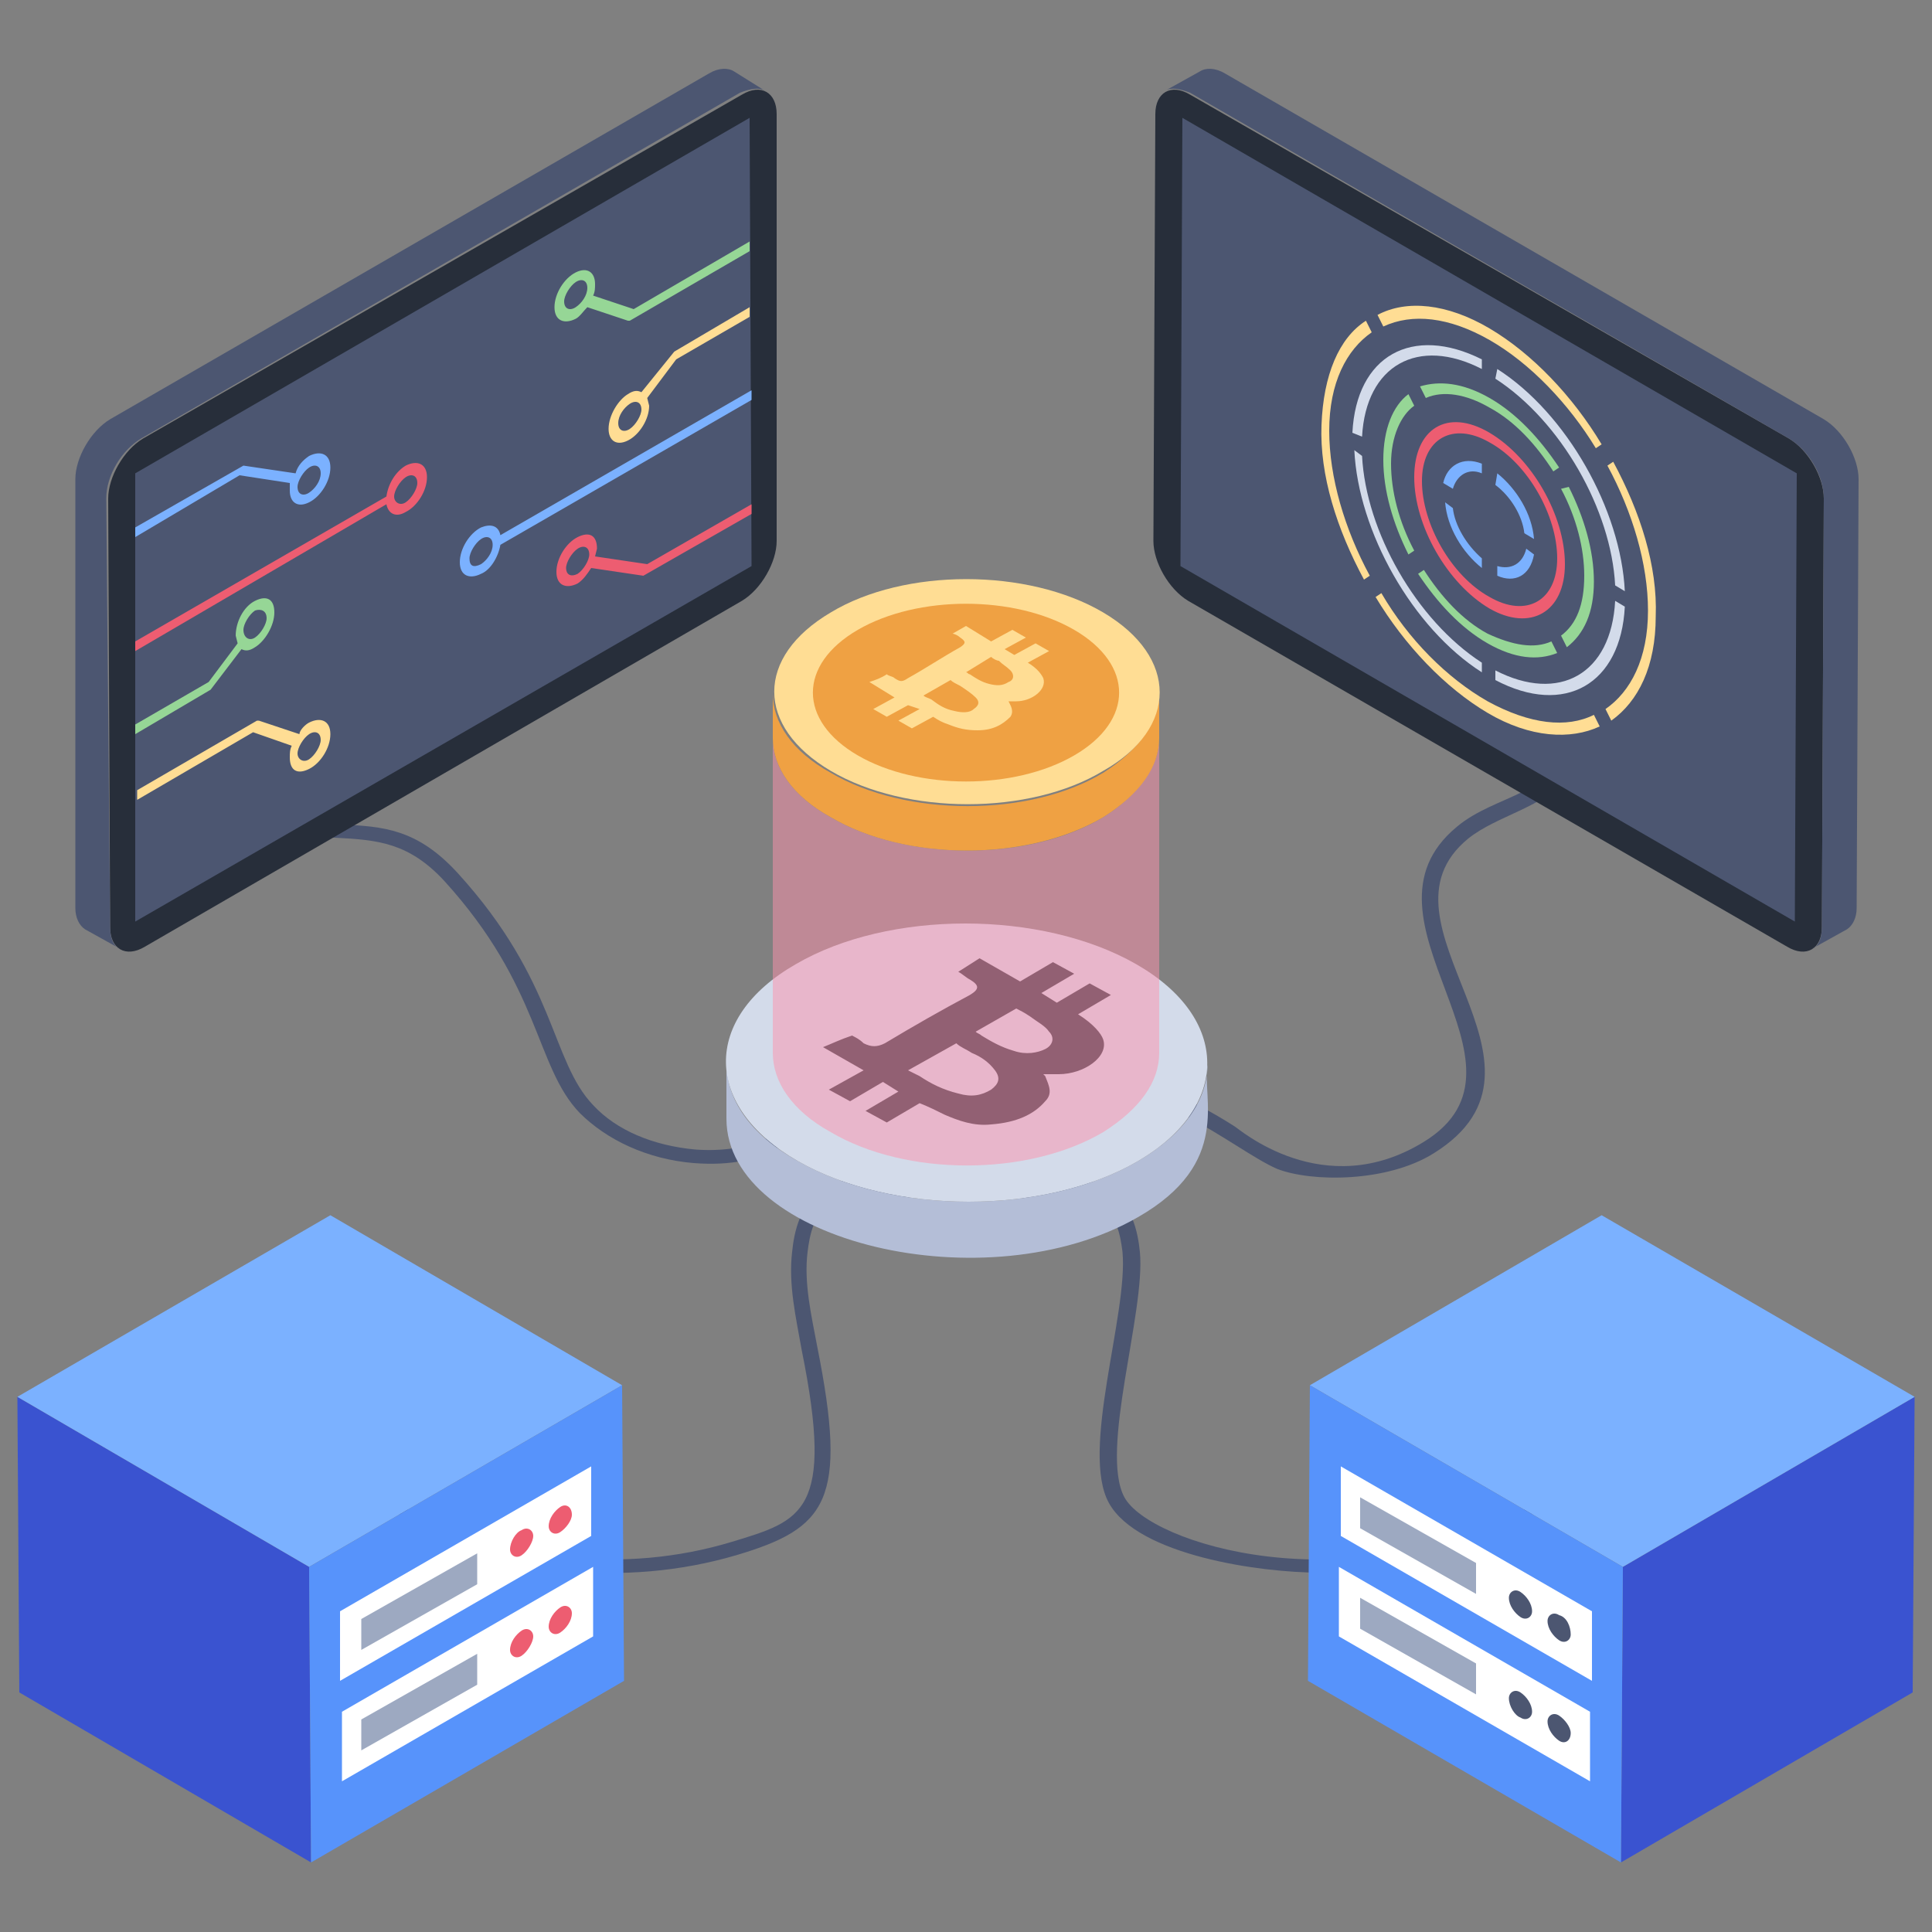 <?xml version="1.0" encoding="utf-8"?>
<!-- Generator: Adobe Illustrator 25.4.1, SVG Export Plug-In . SVG Version: 6.00 Build 0)  -->
<svg version="1.1" id="Layer_1" xmlns="http://www.w3.org/2000/svg" xmlns:xlink="http://www.w3.org/1999/xlink" x="0px" y="0px"
	 width="100px" height="100px" viewBox="0 0 100 100" style="enable-background:new 0 0 100 100;" xml:space="preserve">
<rect x="0" y="0" width="100" height="100" fill="#808080" stroke="none"/>
<style type="text/css">
	.st0{fill:#4C5671;}
	.st1{enable-background:new    ;}
	.st2{fill:#B4BED7;}
	.st3{fill:#D3DBEA;}
	.st4{fill:#272E3A;}
	.st5{opacity:0.5;}
	.st6{fill:#FE91AB;}
	.st7{fill:#EFA143;}
	.st8{fill:#FFDD94;}
	.st9{fill:#ED5D71;}
	.st10{fill:#7BB1FF;}
	.st11{fill:#96D696;}
	.st12{fill:#3A53D0;}
	.st13{fill:#5793FB;}
	.st14{fill:#FFFFFF;}
	.st15{fill:#9DA9C1;}
</style>
<g>
	<g>
		<g>
			<path class="st0" d="M68.3,81.4c-3.1,0-9.4-0.9-10.9-3.6c-1.5-2.7,1-9.8,0.7-13c-0.1-0.8-0.3-2.1-1.4-2.7c-1.3-0.7-3,0.3-3.5,0.6
				L52.9,62c0.7-0.5,2.7-1.5,4.3-0.6c1.4,0.8,1.7,2.4,1.8,3.4c0.3,3.1-2.1,10.3-0.8,12.7c1.3,2.4,11.5,5.6,20.9,0.5l0.4,0.7
				C76,80.5,72.2,81.4,68.3,81.4z"/>
		</g>
		<g>
			<path class="st0" d="M38.1,80.5c4.7-1.4,5.8-2.8,4.2-10.8c-0.3-1.6-0.7-3.3-0.5-4.9c0.1-0.8,0.3-2.1,1.4-2.7
				c1.3-0.7,3,0.3,3.5,0.6l0.4-0.7c-0.7-0.5-2.7-1.5-4.3-0.6c-1.4,0.8-1.7,2.4-1.8,3.4c-0.2,1.7,0.2,3.4,0.5,5.1
				c1.7,8.4,0,8.8-3.6,9.9c-5.6,1.7-11.8,1-17-1.8l-0.4,0.7C25.9,81.5,32.3,82.2,38.1,80.5z"/>
		</g>
	</g>
	<g>
		<g>
			<path class="st0" d="M43.9,55.2V54c-0.3,0.5-0.6,0.9-0.9,1.4l-0.3,0.4c-0.9,1.4-1.8,2.6-3.2,3.2c-0.9,0.4-2.1,0.6-3.5,0.5
				c-2.2-0.2-4.1-1-5.3-2.3c-2.2-2.3-1.9-6.4-7-12c-4.2-4.6-7-0.5-15-4.9v0.9c7.8,3.9,10.6,0.4,14.3,4.4c5,5.5,4.7,9.6,7,12
				c1.4,1.4,3.5,2.4,5.9,2.6c3.9,0.3,5.7-1.3,7.6-4.1l0.3-0.4c0.1-0.2,0.3-0.4,0.4-0.6H43.9z"/>
		</g>
		<g>
			<path class="st0" d="M80.9,38.4c-0.2,2.7-3.5,2.7-5.5,4.4c-5.8,4.8,4.8,12.3-1.7,16.3c-5.2,3.2-9.6-0.7-9.8-0.8
				c-3.6-2.3-6.9-3.2-9.9-2.9c-0.3,0-0.4,0.2-0.4,0.4c0,0.2,0.3,0.4,0.5,0.3c5.4-0.6,9.7,3.4,12,4.4c1.8,0.7,5.7,0.7,8.1-0.8
				c7.4-4.6-3.6-11.9,1.8-16.3c1.5-1.2,3.9-1.6,5.2-3.2c0.5-0.7,0.7-1.5,0.6-2.4C81.6,38.1,81.3,38.3,80.9,38.4z"/>
		</g>
	</g>
	<g>
		<g>
			<g class="st1">
				<g>
					<path class="st2" d="M62.5,55.1c-0.3,1.7,1.3,5.1-3.6,7.9c-7.8,4.5-21.3,1.3-21.3-5.1l0-2.9c0,1.9,1.2,3.7,3.7,5.1
						c4.9,2.8,12.8,2.8,17.6,0C61.3,58.7,62.5,56.9,62.5,55.1z"/>
				</g>
				<path class="st3" d="M58.8,49.9c-4.9-2.8-12.8-2.8-17.6,0c-4.9,2.8-4.8,7.4,0.1,10.2c4.9,2.8,12.8,2.8,17.6,0
					C63.7,57.3,63.7,52.7,58.8,49.9z"/>
			</g>
		</g>
		<g>
			<path class="st4" d="M54.1,57c-0.6,0.7-1.5,1.1-2.8,1.2c-0.9,0.1-1.7-0.2-2.4-0.5c-0.4-0.2-0.8-0.4-1.3-0.6l-1.7,1l-1.1-0.6
				l1.7-1l-0.8-0.5l-1.7,1l-1.1-0.6l1.8-1l-2.1-1.2c0.5-0.2,0.9-0.4,1.5-0.6c0.2,0.1,0.4,0.2,0.6,0.4c0.4,0.2,0.7,0.2,1.1,0
				c1.5-0.9,2.9-1.7,4.4-2.5c0.5-0.3,0.5-0.5,0-0.8c-0.2-0.1-0.4-0.3-0.6-0.4l1.1-0.7l2.1,1.2l1.7-1l1.1,0.6l-1.7,1l0.8,0.5l1.7-1
				l1.1,0.6l-1.7,1c0.8,0.5,1.2,1,1.3,1.3c0.3,0.9-1,1.8-2.3,1.8l-0.8,0l0,0l0.1,0.1C54.3,56.2,54.5,56.6,54.1,57z M49.6,56.6
				c0.7,0.2,1.2,0.1,1.7-0.2c0.4-0.3,0.5-0.6,0.2-1c-0.3-0.4-0.7-0.7-1.2-0.9c-0.3-0.2-0.6-0.3-0.8-0.5L47,55.4
				c0.2,0.1,0.4,0.2,0.6,0.3C48.2,56.1,48.8,56.4,49.6,56.6z M52.6,52.2l-2.1,1.2c0.1,0.1,0.2,0.1,0.3,0.2c0.5,0.3,1,0.6,1.7,0.8
				c0.6,0.2,1.2,0.1,1.6-0.1c0.4-0.2,0.5-0.6,0.2-0.9c-0.2-0.3-0.6-0.5-1-0.8C53,52.4,52.8,52.3,52.6,52.2z"/>
		</g>
		<g>
			<g class="st5">
				<path class="st6" d="M60,38.2l0,16.3c0,1.5-1,2.9-2.9,4.1c-3.9,2.3-10.2,2.3-14.1,0c-2-1.1-3-2.6-3-4.1l0-16.3c0,1.5,1,3,3,4.1
					c3.9,2.3,10.3,2.3,14.1,0C59,41.1,60,39.6,60,38.2z"/>
			</g>
		</g>
		<g>
			<g>
				<g class="st1">
					<g>
						<path class="st7" d="M60,35.9l0,2.3c0,1.5-1,2.9-2.9,4.1c-3.9,2.3-10.2,2.3-14.1,0c-2-1.1-3-2.6-3-4.1l0-2.3c0,1.5,1,3,3,4.1
							c3.9,2.3,10.3,2.3,14.1,0C59,38.8,60,37.3,60,35.9z"/>
					</g>
					<path class="st8" d="M57.1,31.7c-3.9-2.3-10.3-2.3-14.1,0c-3.9,2.3-3.9,5.9,0,8.2c3.9,2.3,10.3,2.3,14.1,0
						C61,37.7,61,34,57.1,31.7z"/>
					<path class="st7" d="M55.6,32.6c-3.1-1.8-8.1-1.8-11.2,0c-3.1,1.8-3.1,4.7,0,6.5c3.1,1.8,8.1,1.8,11.2,0
						C58.7,37.3,58.7,34.4,55.6,32.6z"/>
				</g>
			</g>
			<g>
				<path class="st8" d="M52.3,37.1c-0.4,0.4-0.9,0.7-1.7,0.7c-0.6,0-1-0.1-1.5-0.3c-0.3-0.1-0.5-0.2-0.8-0.4l-1.1,0.6l-0.7-0.4
					l1.1-0.6L47,36.5l-1.1,0.6l-0.7-0.4l1.1-0.6L45,35.3c0.3-0.1,0.6-0.2,0.9-0.4c0.1,0.1,0.3,0.1,0.4,0.2c0.3,0.2,0.4,0.2,0.7,0
					c0.9-0.5,1.8-1.1,2.7-1.6c0.3-0.2,0.3-0.3,0-0.5c-0.1-0.1-0.3-0.2-0.4-0.2l0.7-0.4l1.3,0.8l1.1-0.6l0.7,0.4l-1.1,0.6l0.5,0.3
					l1.1-0.6l0.7,0.4l-1.1,0.6c0.5,0.3,0.7,0.6,0.8,0.8c0.2,0.6-0.6,1.2-1.4,1.2l-0.5,0l0,0l0.1,0C52.3,36.5,52.5,36.8,52.3,37.1z
					 M49.4,36.8c0.4,0.1,0.8,0.1,1-0.1c0.3-0.2,0.3-0.4,0.1-0.6c-0.2-0.2-0.5-0.4-0.8-0.6c-0.2-0.1-0.4-0.2-0.5-0.3L47.8,36
					c0.1,0.1,0.2,0.1,0.4,0.2C48.6,36.5,48.9,36.7,49.4,36.8z M51.3,34L50,34.8c0.1,0,0.1,0.1,0.2,0.1c0.3,0.2,0.6,0.4,1,0.5
					c0.4,0.1,0.7,0.1,1-0.1c0.3-0.1,0.3-0.4,0.1-0.6c-0.2-0.2-0.4-0.3-0.6-0.5C51.6,34.2,51.4,34.1,51.3,34z"/>
			</g>
		</g>
	</g>
	<g>
		<g>
			<g>
				<path class="st4" d="M38.4,4.9c1-0.6,1.8-0.1,1.8,1L40.2,28c0,1.1-0.8,2.5-1.8,3.1L7.5,49c-1,0.6-1.8,0.1-1.8-1L5.6,25.8
					c0-1.1,0.8-2.5,1.8-3.1L38.4,4.9z"/>
			</g>
			<g>
				<path class="st0" d="M7,24.5L7,47.7l31.9-18.4L38.8,6.1L7,24.5z"/>
			</g>
			<g>
				<g>
					<path class="st9" d="M33.5,29.2l5.4-3.1l0,0.5l-5.6,3.2l-2.7-0.4c-0.2,0.3-0.4,0.6-0.7,0.8c-0.6,0.3-1.1,0.1-1.1-0.6
						c0-0.7,0.5-1.5,1.1-1.8s1-0.1,1,0.6l-0.1,0.4L33.5,29.2z M29.9,29.7c0.3-0.2,0.6-0.7,0.6-1c0-0.4-0.3-0.5-0.6-0.3
						c-0.3,0.2-0.6,0.7-0.6,1C29.3,29.7,29.5,29.9,29.9,29.7"/>
				</g>
				<g class="st1">
					<g>
						<path class="st8" d="M34.9,18.2l3.9-2.3l0,0.5l-3.8,2.2l-1.5,2l0.1,0.4c0,0.7-0.5,1.5-1.1,1.8c-0.6,0.3-1,0-1-0.6
							c0-0.7,0.5-1.5,1-1.8c0.3-0.2,0.5-0.2,0.7-0.1L34.9,18.2z M32.6,22.2c0.3-0.2,0.6-0.7,0.6-1c0-0.4-0.3-0.5-0.6-0.3
							c-0.3,0.2-0.6,0.6-0.6,1C32,22.3,32.3,22.4,32.6,22.2"/>
					</g>
					<g>
						<path class="st10" d="M25.9,27.7l13-7.5l0,0.5l-13,7.5c-0.1,0.6-0.5,1.3-1,1.5c-0.6,0.3-1.1,0.1-1.1-0.6
							c0-0.7,0.5-1.5,1.1-1.8C25.4,27.1,25.8,27.2,25.9,27.7z M24.9,29.2c0.3-0.2,0.6-0.6,0.6-1c0-0.4-0.3-0.5-0.6-0.3
							c-0.3,0.2-0.6,0.7-0.6,1C24.3,29.3,24.5,29.4,24.9,29.2"/>
					</g>
					<g>
						<path class="st8" d="M16,37.4c0.6-0.3,1.1-0.1,1.1,0.6c0,0.7-0.5,1.5-1.1,1.8c-0.6,0.3-1,0.1-1-0.6c0-0.2,0-0.4,0.1-0.6
							l-2-0.7l-6,3.5l0-0.5l6.2-3.6l0.1,0l2.1,0.7C15.5,37.8,15.8,37.5,16,37.4z M16,39.3c0.3-0.2,0.6-0.7,0.6-1
							c0-0.4-0.3-0.5-0.6-0.3c-0.3,0.2-0.6,0.7-0.6,1C15.4,39.3,15.7,39.5,16,39.3"/>
					</g>
					<g>
						<path class="st11" d="M32.8,16l6-3.5l0,0.5l-6.2,3.6l-0.1,0l-2.1-0.7c-0.2,0.2-0.4,0.5-0.6,0.6c-0.6,0.3-1.1,0.1-1.1-0.6
							c0-0.7,0.5-1.5,1.1-1.8c0.6-0.3,1,0,1,0.6c0,0.2,0,0.4-0.1,0.6L32.8,16z M29.8,15.9c0.3-0.2,0.6-0.6,0.6-1
							c0-0.4-0.3-0.5-0.6-0.3c-0.3,0.2-0.6,0.7-0.6,1C29.2,16,29.5,16.1,29.8,15.9"/>
					</g>
				</g>
				<g class="st1">
					<g>
						<path class="st11" d="M13.2,31.1c0.6-0.3,1-0.1,1,0.6c0,0.7-0.5,1.5-1,1.8c-0.3,0.2-0.5,0.2-0.7,0.1l-1.6,2.1L7,38l0-0.5
							l3.8-2.2l1.5-2l-0.1-0.4C12.2,32.2,12.6,31.4,13.2,31.1z M13.2,33c0.3-0.2,0.6-0.7,0.6-1c0-0.4-0.3-0.5-0.6-0.4
							c-0.3,0.2-0.6,0.7-0.6,1C12.6,33,12.9,33.2,13.2,33"/>
					</g>
					<g>
						<path class="st9" d="M21,24.1c0.6-0.3,1.1-0.1,1.1,0.6c0,0.7-0.5,1.5-1.1,1.8c-0.5,0.3-0.9,0.1-1-0.4L7,33.7l0-0.5l13-7.5
							C20.1,25,20.5,24.4,21,24.1z M21,26c0.3-0.2,0.6-0.7,0.6-1c0-0.4-0.3-0.5-0.6-0.3c-0.3,0.2-0.6,0.7-0.6,1
							C20.4,26,20.7,26.2,21,26"/>
					</g>
					<g>
						<path class="st10" d="M16,23.6c0.6-0.3,1.1-0.1,1.1,0.6c0,0.7-0.5,1.5-1.1,1.8c-0.6,0.3-1,0-1-0.6L15,25l-2.6-0.4L7,27.8
							l0-0.5l5.6-3.2l2.7,0.4C15.4,24.1,15.7,23.8,16,23.6z M16,25.5c0.3-0.2,0.6-0.6,0.6-1c0-0.4-0.3-0.5-0.6-0.3
							c-0.3,0.2-0.6,0.7-0.6,1C15.4,25.6,15.7,25.7,16,25.5"/>
					</g>
				</g>
			</g>
			<g>
				<path class="st0" d="M39.6,4.7c-0.3-0.2-0.8-0.1-1.3,0.1l-31,17.9c-1,0.6-1.8,1.9-1.8,3.1L5.7,48c0,0.6,0.2,1,0.5,1.1l-1.8-1
					c-0.3-0.2-0.5-0.6-0.5-1.1L3.9,24.8c0-1.1,0.8-2.5,1.8-3.1l31-17.9c0.5-0.3,1-0.3,1.3-0.1L39.6,4.7z"/>
			</g>
		</g>
		<g>
			<g>
				<g>
					<path class="st4" d="M61.6,4.9c-1-0.6-1.8-0.1-1.8,1L59.7,28c0,1.1,0.8,2.5,1.8,3.1l31,17.9c1,0.6,1.8,0.1,1.8-1l0.1-22.2
						c0-1.1-0.8-2.5-1.8-3.1L61.6,4.9z"/>
				</g>
				<g>
					<path class="st0" d="M93,24.5l-0.1,23.2L61.1,29.3l0.1-23.2L93,24.5z"/>
				</g>
				<g>
					<path class="st0" d="M60.3,4.7c0.3-0.2,0.8-0.1,1.3,0.1l31,17.9c1,0.6,1.8,1.9,1.8,3.1L94.3,48c0,0.6-0.2,1-0.5,1.1l1.8-1
						c0.3-0.2,0.5-0.6,0.5-1.1l0.1-22.2c0-1.1-0.8-2.5-1.8-3.1l-31-17.9c-0.5-0.3-1-0.3-1.3-0.1L60.3,4.7z"/>
				</g>
			</g>
			<g>
				<g class="st1">
					<g>
						<path class="st3" d="M70.5,23.6c0.2,3.9,2.8,8.5,6.2,10.7l0,0.5c-3.6-2.3-6.4-7.3-6.6-11.5L70.5,23.6z"/>
					</g>
					<g>
						<path class="st10" d="M75.2,26.3c0.1,0.9,0.7,1.9,1.5,2.6l0,0.5c-1-0.8-1.8-2.1-1.9-3.4L75.2,26.3z"/>
					</g>
					<g>
						<path class="st8" d="M82.5,37l0.3,0.6c-1.5,0.7-3.6,0.6-5.8-0.7c-2.2-1.3-4.3-3.5-5.8-6l0.3-0.2c1.4,2.4,3.4,4.4,5.5,5.6
							C79.2,37.5,81.1,37.7,82.5,37z"/>
					</g>
					<g>
						<path class="st11" d="M80.3,33.2l0.3,0.6c-1,0.4-2.2,0.3-3.6-0.5c-1.4-0.8-2.6-2.1-3.6-3.6l0.3-0.2c0.9,1.4,2,2.6,3.3,3.3
							C78.3,33.4,79.4,33.6,80.3,33.2z"/>
					</g>
					<g>
						<path class="st11" d="M72.9,20.4l0.3,0.6C72.5,21.5,72,22.6,72,24c0,1.4,0.4,3,1.2,4.5l-0.3,0.2c-0.8-1.6-1.3-3.3-1.3-4.9
							C71.6,22.2,72.1,21,72.9,20.4z"/>
					</g>
					<g>
						<path class="st8" d="M70.7,16.6l0.3,0.6c-1.3,0.9-2.2,2.6-2.2,5.1c0,2.4,0.8,5.1,2.1,7.5l-0.3,0.2c-1.4-2.6-2.3-5.4-2.2-8
							C68.5,19.4,69.3,17.5,70.7,16.6z"/>
					</g>
					<g>
						<path class="st10" d="M79.4,28.7c-0.2,1.1-1,1.5-1.9,1.1l0-0.5c0.7,0.2,1.3-0.1,1.5-0.9L79.4,28.7z"/>
					</g>
					<g>
						<path class="st10" d="M76.7,24l0,0.5c-0.7-0.3-1.3,0.1-1.5,0.8l-0.5-0.3C74.9,24.1,75.7,23.6,76.7,24z"/>
					</g>
					<g>
						<path class="st10" d="M77.5,24.5c1,0.8,1.8,2.1,1.9,3.4l-0.5-0.3c-0.1-0.9-0.7-1.9-1.5-2.5L77.5,24.5z"/>
					</g>
					<g>
						<path class="st3" d="M84.1,31.4c-0.2,4-3.1,5.7-6.7,3.8l0-0.5c3.3,1.7,6,0.2,6.2-3.6L84.1,31.4z"/>
					</g>
					<g>
						<path class="st3" d="M76.7,18.6l0,0.5c-3.3-1.7-6-0.2-6.2,3.5L70,22.4C70.2,18.4,73.1,16.8,76.7,18.6z"/>
					</g>
					<g>
						<path class="st11" d="M77.1,20.6c1.4,0.8,2.6,2.1,3.6,3.6l-0.3,0.2c-0.9-1.4-2-2.6-3.3-3.3c-1.2-0.7-2.4-0.9-3.3-0.5l-0.3-0.6
							C74.5,19.7,75.7,19.8,77.1,20.6z"/>
					</g>
					<g>
						<path class="st3" d="M77.5,19.1c3.6,2.3,6.4,7.3,6.6,11.5l-0.5-0.3c-0.2-3.9-2.8-8.5-6.2-10.7L77.5,19.1z"/>
					</g>
					<g>
						<path class="st8" d="M83.5,23.9c1.4,2.6,2.3,5.4,2.2,8c0,2.6-0.9,4.4-2.3,5.4l-0.3-0.6c1.3-0.9,2.2-2.6,2.2-5.1
							c0-2.4-0.8-5.1-2.1-7.5L83.5,23.9z"/>
					</g>
					<g>
						<path class="st8" d="M77.1,17c2.2,1.3,4.3,3.5,5.8,6l-0.3,0.2c-1.4-2.3-3.4-4.4-5.5-5.6c-2.1-1.2-4-1.4-5.5-0.7l-0.3-0.6
							C72.8,15.5,74.9,15.7,77.1,17z"/>
					</g>
				</g>
				<g>
					<path class="st11" d="M81.2,25.2c0.8,1.6,1.3,3.3,1.3,4.9c0,1.6-0.5,2.7-1.4,3.4l-0.3-0.6c0.8-0.6,1.2-1.6,1.2-3.1
						c0-1.4-0.4-3-1.2-4.5L81.2,25.2z"/>
				</g>
				<g>
					<path class="st9" d="M77.1,22.4c2.2,1.3,3.9,4.3,3.9,6.8c0,2.5-1.8,3.5-3.9,2.3c-2.2-1.3-3.9-4.3-3.9-6.8
						C73.2,22.2,74.9,21.1,77.1,22.4z M77.1,30.9c1.9,1.1,3.5,0.2,3.5-2c0-2.2-1.5-4.9-3.5-6c-1.9-1.1-3.5-0.2-3.5,2
						C73.6,27.1,75.1,29.8,77.1,30.9"/>
				</g>
			</g>
		</g>
	</g>
	<g>
		<g>
			<g>
				<g>
					<g>
						<path class="st12" d="M83.9,96.4L99,87.6l0.1-15.3L84,81.1L83.9,96.4z"/>
					</g>
					<g>
						<path class="st10" d="M84,81.1l15.1-8.8l-16.2-9.4l-15.1,8.8L84,81.1z"/>
					</g>
					<g>
						<path class="st13" d="M67.7,87l16.2,9.4L84,81.1l-16.2-9.4L67.7,87z"/>
					</g>
				</g>
				<g>
					<path class="st14" d="M82.4,87l0-3.6l-13-7.5v3.6L82.4,87z"/>
					<path class="st14" d="M69.3,84.7l13,7.5v-3.6l-13-7.5L69.3,84.7z"/>
				</g>
				<g>
					<g>
						<path class="st0" d="M78.7,82.4c-0.3-0.2-0.6,0-0.6,0.3c0,0.4,0.3,0.8,0.6,1c0.3,0.2,0.6,0,0.6-0.3C79.3,83,79,82.6,78.7,82.4
							z"/>
					</g>
					<g>
						<path class="st15" d="M70.4,82.7l0,1.6l6,3.4l0-1.6L70.4,82.7z"/>
					</g>
					<g>
						<path class="st0" d="M78.7,87.6c-0.3-0.2-0.6,0-0.6,0.3c0,0.4,0.3,0.9,0.6,1c0.3,0.2,0.6,0,0.6-0.3
							C79.3,88.2,79,87.8,78.7,87.6z"/>
					</g>
					<g>
						<path class="st15" d="M70.4,77.5l0,1.6l6,3.4l0-1.6L70.4,77.5z"/>
					</g>
					<g>
						<path class="st0" d="M80.7,83.6c-0.3-0.2-0.6,0-0.6,0.3c0,0.4,0.3,0.8,0.6,1c0.3,0.2,0.6,0,0.6-0.3
							C81.3,84.2,81.1,83.7,80.7,83.6z"/>
					</g>
					<g>
						<path class="st0" d="M80.7,88.8c-0.3-0.2-0.6,0-0.6,0.3c0,0.4,0.3,0.8,0.6,1c0.3,0.2,0.6,0,0.6-0.4C81.3,89.4,81,89,80.7,88.8
							z"/>
					</g>
				</g>
			</g>
		</g>
		<g>
			<g>
				<g>
					<g>
						<path class="st12" d="M16.1,96.4L1,87.6L0.9,72.3L16,81.1L16.1,96.4z"/>
					</g>
					<g>
						<path class="st10" d="M16,81.1L0.9,72.3l16.2-9.4l15.1,8.8L16,81.1z"/>
					</g>
					<g>
						<path class="st13" d="M32.3,87l-16.2,9.4L16,81.1l16.2-9.4L32.3,87z"/>
					</g>
				</g>
				<g>
					<path class="st14" d="M30.7,81.1l0,3.6l-13,7.5v-3.6L30.7,81.1z"/>
					<path class="st14" d="M17.6,83.4l13-7.5v3.6l-13,7.5L17.6,83.4z"/>
				</g>
				<g>
					<g>
						<path class="st9" d="M27,85.7c-0.3,0.2-0.6,0-0.6-0.3c0-0.4,0.3-0.8,0.6-1c0.3-0.2,0.6,0,0.6,0.3C27.6,85,27.3,85.5,27,85.7z"
							/>
					</g>
					<g>
						<path class="st15" d="M18.7,85.4l0-1.6l6-3.4l0,1.6L18.7,85.4z"/>
					</g>
					<g>
						<path class="st9" d="M27,80.5c-0.3,0.2-0.6,0-0.6-0.3c0-0.4,0.3-0.9,0.6-1c0.3-0.2,0.6,0,0.6,0.3C27.6,79.8,27.3,80.3,27,80.5
							z"/>
					</g>
					<g>
						<path class="st15" d="M18.7,90.6l0-1.6l6-3.4l0,1.6L18.7,90.6z"/>
					</g>
					<g>
						<path class="st9" d="M29,84.5c-0.3,0.2-0.6,0-0.6-0.3c0-0.4,0.3-0.8,0.6-1c0.3-0.2,0.6,0,0.6,0.3C29.6,83.9,29.3,84.3,29,84.5
							z"/>
					</g>
					<g>
						<path class="st9" d="M29,79.3c-0.3,0.2-0.6,0-0.6-0.3c0-0.4,0.3-0.8,0.6-1c0.3-0.2,0.6,0,0.6,0.4C29.6,78.7,29.3,79.1,29,79.3
							z"/>
					</g>
				</g>
			</g>
		</g>
	</g>
</g>
</svg>
